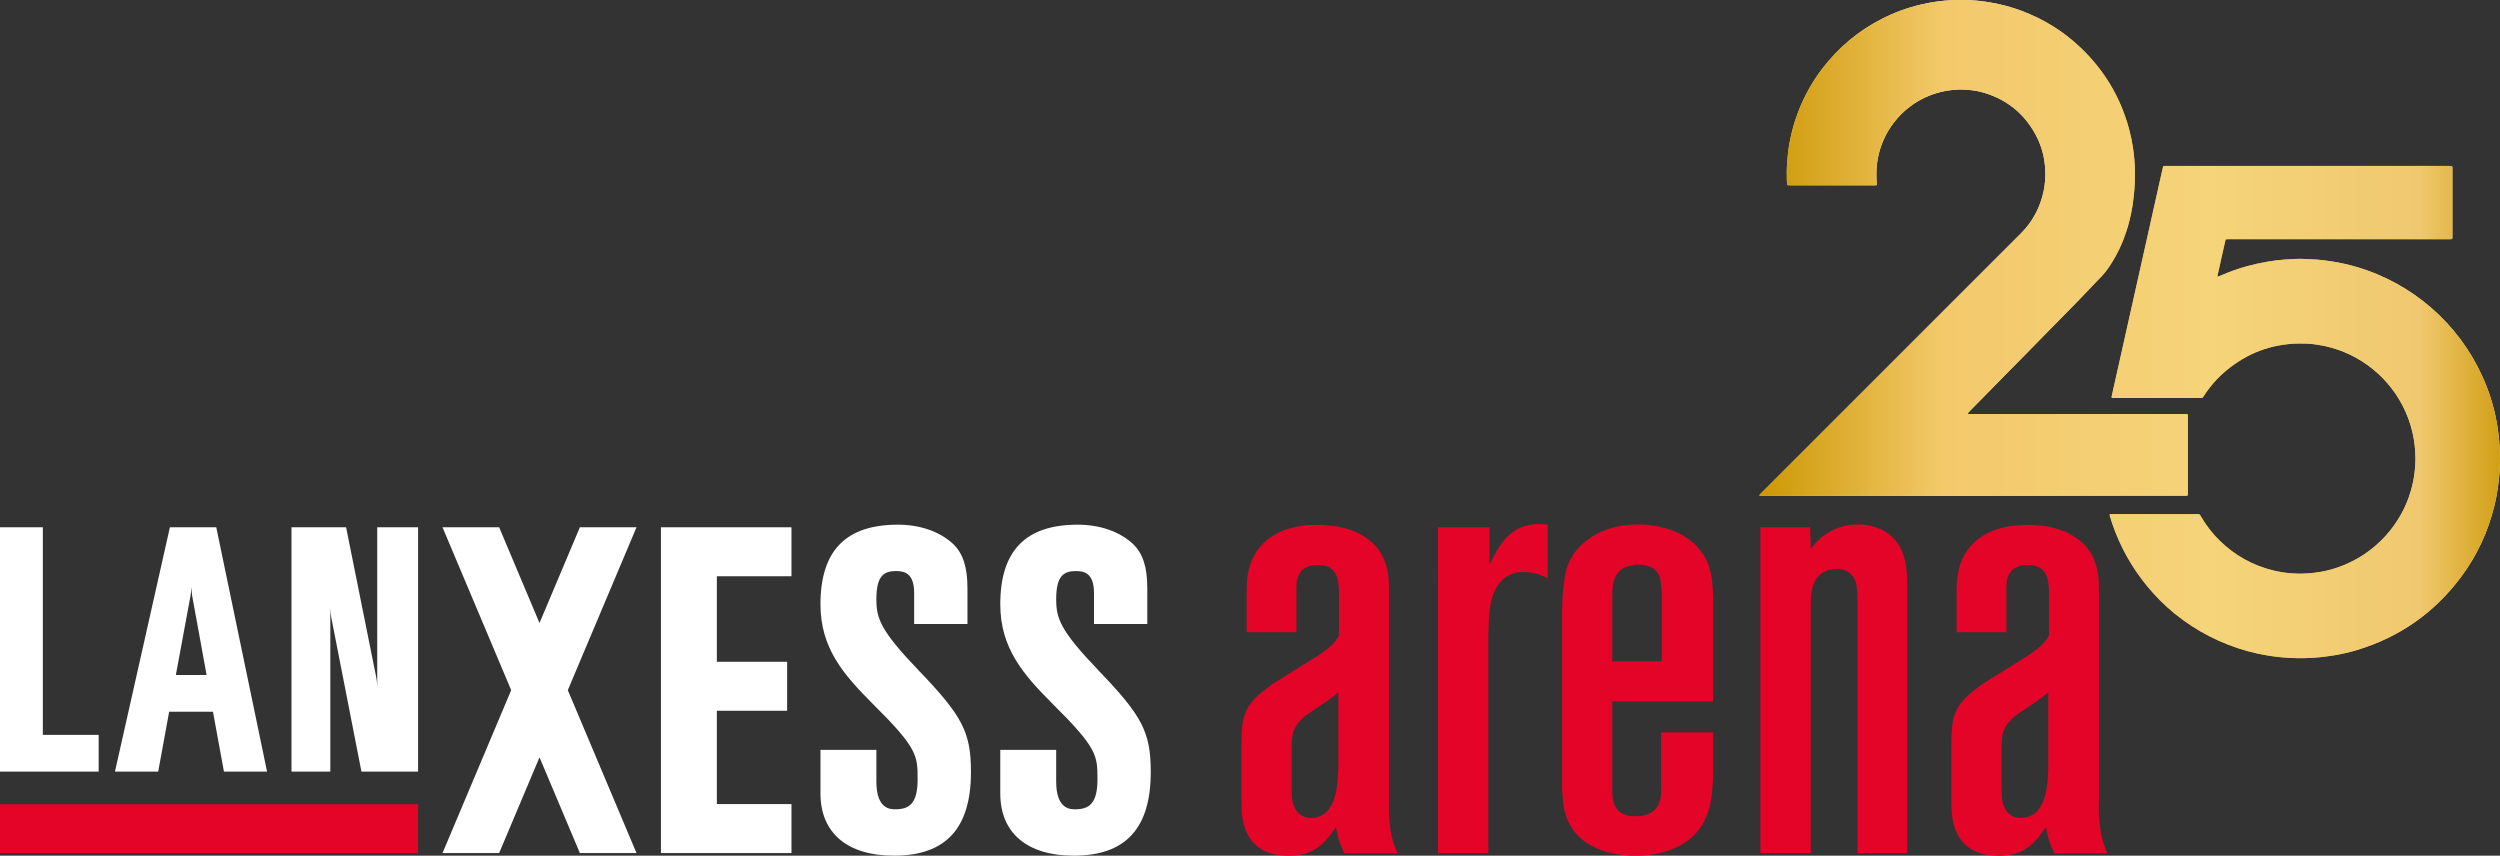 <?xml version="1.0" encoding="utf-8"?>
<!-- Generator: Adobe Illustrator 27.1.0, SVG Export Plug-In . SVG Version: 6.00 Build 0)  -->
<svg version="1.1" id="Ebene_1" xmlns="http://www.w3.org/2000/svg" xmlns:xlink="http://www.w3.org/1999/xlink" x="0px" y="0px"
	 viewBox="0 0 293.176 100.347" style="enable-background:new 0 0 293.176 100.347;" xml:space="preserve">
<rect x="0" y="0" width="293.176" height="100.347" fill="#333333" stroke="none"/>
<style type="text/css">
	
		.st0{clip-path:url(#SVGID_00000103245744547017168630000011107505414334614940_);fill:url(#SVGID_00000102531611200623541010000003708954922963817347_);}
	
		.st1{clip-path:url(#SVGID_00000003067863025464505260000012299995554247146677_);fill:url(#SVGID_00000138533446007325610980000009495134694415902884_);}
	
		.st2{clip-path:url(#SVGID_00000165224884068470868870000003300179878624054453_);fill:url(#SVGID_00000114766981955182847330000006681574723842917557_);}
	.st3{fill:#E40428;}
	.st4{fill:#FFFFFF;}
	.st5{fill-rule:evenodd;clip-rule:evenodd;fill:#E40428;}
</style>
<g>
	<defs>
		<path id="SVGID_1_" d="M254.047,19.456c-0.071,0-0.142,0-0.213,0.003c-0.045,0.001-0.09,0.014-0.137,0.022
			c-0.026,0.073-0.055,0.138-0.071,0.206c-0.1,0.448-0.197,0.896-0.298,1.343c-0.222,0.999-0.447,1.997-0.67,2.995
			c-0.223,0.998-0.446,1.997-0.669,2.995c-0.223,0.999-0.445,1.997-0.668,2.996c-0.225,0.998-0.449,1.996-0.672,2.994
			c-0.226,1.01-0.452,2.02-0.677,3.029c-0.27,1.205-0.538,2.41-0.808,3.615c-0.248,1.113-0.497,2.226-0.746,3.339
			c-0.244,1.091-0.489,2.18-0.732,3.27c-0.021,0.092-0.04,0.184-0.06,0.277c-0.014,0.07,0.018,0.12,0.084,0.123
			c0.117,0.005,0.235,0.009,0.353,0.009c3.26,0,6.522,0,9.783,0c0.095,0,0.189,0.003,0.283-0.002
			c0.058-0.002,0.114-0.014,0.17-0.021c0.059-0.086,0.113-0.162,0.163-0.242c0.725-1.112,1.592-2.101,2.613-2.951
			c2.458-2.047,5.284-3.118,8.488-3.172c0.648-0.011,1.296,0.008,1.938,0.098c0.653,0.092,1.298,0.221,1.933,0.399
			c4.056,1.134,7.489,4.205,9.007,8.343c0.357,0.975,0.601,1.978,0.721,3.011c0.064,0.551,0.106,1.102,0.105,1.655
			c-0.001,0.542-0.041,1.082-0.105,1.62c-0.085,0.715-0.231,1.415-0.428,2.107c-1.137,3.995-4.217,7.487-8.494,8.993
			c-0.901,0.318-1.825,0.539-2.776,0.652c-0.538,0.064-1.077,0.109-1.619,0.115c-0.365,0.004-0.729-0.023-1.093-0.045
			c-0.708-0.044-1.404-0.153-2.091-0.318c-2.437-0.586-4.554-1.756-6.347-3.507c-0.855-0.837-1.583-1.773-2.188-2.804
			c-0.06-0.1-0.104-0.21-0.2-0.297c-0.109-0.031-0.227-0.017-0.344-0.017c-3.273-0.001-6.547-0.001-9.819,0
			c-0.083,0-0.166-0.001-0.248,0.004c-0.034,0.001-0.067,0.015-0.099,0.022c-0.032,0.074-0.014,0.142,0.008,0.209
			c0.097,0.302,0.189,0.606,0.291,0.907c0.916,2.665,2.268,5.088,4.052,7.268c0.98,1.197,2.063,2.293,3.266,3.266
			c2.552,2.063,5.408,3.531,8.573,4.4c0.783,0.215,1.576,0.386,2.377,0.516c0.441,0.072,0.885,0.126,1.331,0.175
			c0.432,0.047,0.867,0.085,1.301,0.102c1.213,0.047,2.425,0.033,3.632-0.107c0.515-0.06,1.027-0.129,1.538-0.215
			c0.882-0.146,1.754-0.346,2.61-0.605c4.995-1.513,9.063-4.361,12.189-8.54c1.885-2.519,3.182-5.321,3.932-8.376
			c0.16-0.651,0.289-1.308,0.386-1.973c0.061-0.407,0.11-0.816,0.155-1.225c0.053-0.492,0.088-0.986,0.105-1.479
			c0.009-0.268,0.013-0.536,0.014-0.805v-0.079c-0.001-0.8-0.041-1.598-0.126-2.396c-0.063-0.586-0.14-1.169-0.243-1.748
			c-0.188-1.053-0.448-2.092-0.782-3.11c-2.174-6.615-7.094-11.755-13.207-14.32c-2.008-0.842-4.092-1.397-6.257-1.648
			c-0.537-0.062-1.075-0.119-1.617-0.135c-0.141-0.003-0.282-0.011-0.424-0.019c-0.847-0.054-1.694-0.004-2.54,0.053
			c-0.681,0.046-1.358,0.134-2.032,0.247c-0.836,0.14-1.662,0.32-2.479,0.545c-1.022,0.282-2.015,0.644-2.99,1.059
			c-0.13,0.055-0.26,0.108-0.387,0.162c-0.018-0.027-0.041-0.044-0.041-0.062c0-0.047,0.007-0.094,0.017-0.139
			c0.204-0.919,0.409-1.837,0.614-2.755c0.099-0.435,0.196-0.872,0.295-1.307c0.017-0.078,0.071-0.125,0.148-0.126
			c0.141-0.005,0.283-0.006,0.424-0.006c8.489-0.001,16.978-0.001,25.466-0.001c0.142,0,0.283,0,0.424-0.004
			c0.107-0.003,0.149-0.047,0.152-0.151c0.003-0.071,0.003-0.141,0.003-0.212c0-2.625,0-5.251,0-7.877
			c0-0.082-0.004-0.163-0.009-0.246c-0.002-0.044-0.047-0.09-0.09-0.092c-0.128-0.004-0.258-0.009-0.388-0.009
			c-10.984-0.001-21.97-0.001-32.954-0.001C254.118,19.456,254.082,19.456,254.047,19.456 M228.941,0.02
			c-0.624,0.024-1.245,0.088-1.863,0.171c-0.582,0.08-1.16,0.192-1.733,0.325c-1.614,0.37-3.157,0.93-4.632,1.682
			c-2.772,1.413-5.102,3.359-6.994,5.829c-1.43,1.866-2.502,3.922-3.22,6.163c-0.284,0.887-0.502,1.788-0.667,2.704
			c-0.063,0.347-0.111,0.697-0.153,1.047c-0.043,0.374-0.072,0.75-0.101,1.125c-0.059,0.729-0.05,1.459-0.032,2.188
			c0.003,0.13,0.024,0.258,0.039,0.386c0.005,0.044,0.051,0.083,0.099,0.085c0.129,0.004,0.258,0.008,0.388,0.008
			c3.167,0,6.334,0,9.501,0c0.106,0,0.212,0.001,0.318-0.001c0.047-0.001,0.094-0.006,0.14-0.012
			c0.048-0.005,0.085-0.048,0.08-0.098c-0.014-0.14-0.037-0.28-0.044-0.421c-0.041-0.812-0.032-1.622,0.106-2.428
			c0.17-0.981,0.473-1.915,0.918-2.805c1.519-3.033,4.688-5.392,8.737-5.476c0.317-0.006,0.634,0.021,0.951,0.044
			c0.72,0.053,1.423,0.187,2.109,0.408c2.548,0.82,4.476,2.403,5.772,4.743c0.748,1.35,1.141,2.805,1.189,4.35
			c0.026,0.827-0.031,1.646-0.211,2.456c-0.414,1.874-1.276,3.506-2.635,4.866c-10.124,10.125-20.248,20.248-30.372,30.372
			c-0.091,0.092-0.183,0.184-0.273,0.276c-0.015,0.017-0.029,0.04-0.03,0.062c-0.002,0.018,0.011,0.051,0.025,0.055
			c0.138,0.039,0.28,0.02,0.42,0.02c8.206,0.001,16.414,0.001,24.62,0.001h24.549c0.118,0,0.235,0,0.353,0
			c0.048-0.001,0.094-0.002,0.141-0.004c0.083-0.006,0.133-0.053,0.136-0.131c0.003-0.106,0.005-0.212,0.005-0.318
			c0-1.472,0-2.943,0-4.415c0-1.436,0-2.873-0.001-4.309c0-0.106-0.005-0.213-0.008-0.318c-0.002-0.043-0.048-0.089-0.092-0.091
			c-0.142-0.004-0.283-0.011-0.423-0.011c-8.266,0-16.531,0-24.797,0c-0.117,0-0.235,0-0.353-0.001
			c-0.035,0-0.072-0.001-0.104-0.012c-0.019-0.005-0.033-0.03-0.044-0.048c-0.005-0.007,0.002-0.025,0.008-0.033
			c0.054-0.062,0.105-0.125,0.163-0.184c0.577-0.587,1.157-1.173,1.735-1.761c0.792-0.806,1.582-1.614,2.375-2.419
			c0.801-0.815,1.605-1.626,2.405-2.44c0.966-0.982,1.93-1.966,2.895-2.948c1.073-1.092,2.152-2.178,3.219-3.276
			c0.991-1.022,1.971-2.056,2.955-3.086c0.122-0.127,0.24-0.26,0.349-0.398c0.254-0.324,0.491-0.662,0.713-1.009
			c0.735-1.145,1.308-2.365,1.739-3.655c0.352-1.052,0.609-2.124,0.778-3.22c0.059-0.384,0.109-0.768,0.149-1.155
			c0.06-0.586,0.108-1.172,0.119-1.76c0.013-0.777,0.014-1.554-0.052-2.33c-0.045-0.516-0.098-1.031-0.177-1.542
			c-0.112-0.733-0.266-1.457-0.461-2.174c-1-3.678-2.882-6.833-5.632-9.467c-2.024-1.938-4.359-3.391-6.986-4.368
			c-1.16-0.432-2.35-0.756-3.572-0.963c-0.348-0.059-0.696-0.116-1.047-0.154c-0.362-0.039-0.725-0.086-1.089-0.106
			C230.872,0.013,230.402,0,229.932,0C229.602,0,229.272,0.006,228.941,0.02"/>
	</defs>
	<clipPath id="SVGID_00000003797518788111760710000013957871698236666031_">
		<use xlink:href="#SVGID_1_"  style="overflow:visible;"/>
	</clipPath>
	
		<linearGradient id="SVGID_00000118359819567076339540000000884763512381023402_" gradientUnits="userSpaceOnUse" x1="-149.048" y1="493.145" x2="-148.048" y2="493.145" gradientTransform="matrix(90.358 0 0 -90.358 13672.738 44598.148)">
		<stop  offset="0" style="stop-color:#FBCA00"/>
		<stop  offset="0.006" style="stop-color:#FBCA00"/>
		<stop  offset="0.253" style="stop-color:#FFF9D1"/>
		<stop  offset="0.298" style="stop-color:#FAF0C0"/>
		<stop  offset="0.387" style="stop-color:#EDD894"/>
		<stop  offset="0.511" style="stop-color:#D8B14E"/>
		<stop  offset="0.596" style="stop-color:#C8951A"/>
		<stop  offset="0.825" style="stop-color:#EACF79"/>
		<stop  offset="0.871" style="stop-color:#F1DB8D"/>
		<stop  offset="1" style="stop-color:#FFF9D1"/>
	</linearGradient>
	
		<rect x="206.326" style="clip-path:url(#SVGID_00000003797518788111760710000013957871698236666031_);fill:url(#SVGID_00000118359819567076339540000000884763512381023402_);" width="86.85" height="77.205"/>
</g>
<g>
	<defs>
		<path id="SVGID_00000080188655128736835050000016560542249357490623_" d="M254.047,19.456c-0.071,0-0.142,0-0.213,0.003
			c-0.045,0.001-0.09,0.014-0.137,0.022c-0.026,0.073-0.055,0.138-0.071,0.206c-0.1,0.448-0.197,0.896-0.298,1.343
			c-0.222,0.999-0.447,1.997-0.67,2.995c-0.223,0.998-0.446,1.997-0.669,2.995c-0.223,0.999-0.445,1.997-0.668,2.996
			c-0.225,0.998-0.449,1.996-0.672,2.994c-0.226,1.01-0.452,2.02-0.677,3.029c-0.27,1.205-0.538,2.41-0.808,3.615
			c-0.248,1.113-0.497,2.226-0.746,3.339c-0.244,1.091-0.489,2.18-0.732,3.27c-0.021,0.092-0.04,0.184-0.06,0.277
			c-0.014,0.07,0.018,0.12,0.084,0.123c0.117,0.005,0.235,0.009,0.353,0.009c3.26,0,6.522,0,9.783,0
			c0.095,0,0.189,0.003,0.283-0.002c0.058-0.002,0.114-0.014,0.17-0.021c0.059-0.086,0.113-0.162,0.163-0.242
			c0.725-1.112,1.592-2.101,2.613-2.951c2.458-2.047,5.284-3.118,8.488-3.172c0.648-0.011,1.296,0.008,1.938,0.098
			c0.653,0.092,1.298,0.221,1.933,0.399c4.056,1.134,7.489,4.205,9.007,8.343c0.357,0.975,0.601,1.978,0.721,3.011
			c0.064,0.551,0.106,1.102,0.105,1.655c-0.001,0.542-0.041,1.082-0.105,1.62c-0.085,0.715-0.231,1.415-0.428,2.107
			c-1.137,3.995-4.217,7.487-8.494,8.993c-0.901,0.318-1.825,0.539-2.776,0.652c-0.538,0.064-1.077,0.109-1.619,0.115
			c-0.365,0.004-0.729-0.023-1.093-0.045c-0.708-0.044-1.404-0.153-2.091-0.318c-2.437-0.586-4.554-1.756-6.347-3.507
			c-0.855-0.837-1.583-1.773-2.188-2.804c-0.06-0.1-0.104-0.21-0.2-0.297c-0.109-0.031-0.227-0.017-0.344-0.017
			c-3.273-0.001-6.547-0.001-9.819,0c-0.083,0-0.166-0.001-0.248,0.004c-0.034,0.001-0.067,0.015-0.099,0.022
			c-0.032,0.074-0.014,0.142,0.008,0.209c0.097,0.302,0.189,0.606,0.291,0.907c0.916,2.665,2.268,5.088,4.052,7.268
			c0.98,1.197,2.063,2.293,3.266,3.266c2.552,2.063,5.408,3.531,8.573,4.4c0.783,0.215,1.576,0.386,2.377,0.516
			c0.441,0.072,0.885,0.126,1.331,0.175c0.432,0.047,0.867,0.085,1.301,0.102c1.213,0.047,2.425,0.033,3.632-0.107
			c0.515-0.06,1.027-0.129,1.538-0.215c0.882-0.146,1.754-0.346,2.61-0.605c4.995-1.513,9.063-4.361,12.189-8.54
			c1.885-2.519,3.182-5.321,3.932-8.376c0.16-0.651,0.289-1.308,0.386-1.973c0.061-0.407,0.11-0.816,0.155-1.225
			c0.053-0.492,0.088-0.986,0.105-1.479c0.009-0.268,0.013-0.536,0.014-0.805v-0.079c-0.001-0.8-0.041-1.598-0.126-2.396
			c-0.063-0.586-0.14-1.169-0.243-1.748c-0.188-1.053-0.448-2.092-0.782-3.11c-2.174-6.615-7.094-11.755-13.207-14.32
			c-2.008-0.842-4.092-1.397-6.257-1.648c-0.537-0.062-1.075-0.119-1.617-0.135c-0.141-0.003-0.282-0.011-0.424-0.019
			c-0.847-0.054-1.694-0.004-2.54,0.053c-0.681,0.046-1.358,0.134-2.032,0.247c-0.836,0.14-1.662,0.32-2.479,0.545
			c-1.022,0.282-2.015,0.644-2.99,1.059c-0.13,0.055-0.26,0.108-0.387,0.162c-0.018-0.027-0.041-0.044-0.041-0.062
			c0-0.047,0.007-0.094,0.017-0.139c0.204-0.919,0.409-1.837,0.614-2.755c0.099-0.435,0.196-0.872,0.295-1.307
			c0.017-0.078,0.071-0.125,0.148-0.126c0.141-0.005,0.283-0.006,0.424-0.006c8.489-0.001,16.978-0.001,25.466-0.001
			c0.142,0,0.283,0,0.424-0.004c0.107-0.003,0.149-0.047,0.152-0.151c0.003-0.071,0.003-0.141,0.003-0.212c0-2.625,0-5.251,0-7.877
			c0-0.082-0.004-0.163-0.009-0.246c-0.002-0.044-0.047-0.09-0.09-0.092c-0.128-0.004-0.258-0.009-0.388-0.009
			c-10.984-0.001-21.97-0.001-32.954-0.001C254.118,19.456,254.082,19.456,254.047,19.456"/>
	</defs>
	<clipPath id="SVGID_00000074427464489558830330000014289150959026116494_">
		<use xlink:href="#SVGID_00000080188655128736835050000016560542249357490623_"  style="overflow:visible;"/>
	</clipPath>
	
		<linearGradient id="SVGID_00000110443755349697311910000006248524872638194364_" gradientUnits="userSpaceOnUse" x1="-149.048" y1="493.145" x2="-148.048" y2="493.145" gradientTransform="matrix(90.358 0 0 -90.358 13672.738 44607.875)">
		<stop  offset="0" style="stop-color:#CB9600"/>
		<stop  offset="0.006" style="stop-color:#CB9600"/>
		<stop  offset="0.253" style="stop-color:#F3C96B"/>
		<stop  offset="0.557" style="stop-color:#F5D278"/>
		<stop  offset="0.596" style="stop-color:#F5D47A"/>
		<stop  offset="0.871" style="stop-color:#F0C86F"/>
		<stop  offset="1" style="stop-color:#CB9600"/>
	</linearGradient>
	
		<rect x="247.384" y="19.456" style="clip-path:url(#SVGID_00000074427464489558830330000014289150959026116494_);fill:url(#SVGID_00000110443755349697311910000006248524872638194364_);" width="45.792" height="57.749"/>
</g>
<g>
	<defs>
		<path id="SVGID_00000142158464407418331940000011206306871899322260_" d="M228.941,0.02c-0.624,0.024-1.245,0.088-1.863,0.171
			c-0.582,0.08-1.16,0.192-1.733,0.325c-1.614,0.37-3.157,0.93-4.632,1.682c-2.772,1.413-5.102,3.359-6.994,5.829
			c-1.43,1.866-2.502,3.922-3.22,6.163c-0.284,0.887-0.502,1.788-0.667,2.704c-0.063,0.347-0.111,0.697-0.153,1.047
			c-0.043,0.374-0.072,0.75-0.101,1.125c-0.059,0.729-0.05,1.459-0.032,2.188c0.003,0.13,0.024,0.258,0.039,0.386
			c0.005,0.044,0.051,0.083,0.099,0.085c0.129,0.004,0.258,0.008,0.388,0.008c3.167,0,6.334,0,9.501,0
			c0.106,0,0.212,0.001,0.318-0.001c0.047-0.001,0.094-0.006,0.14-0.012c0.048-0.005,0.085-0.048,0.08-0.098
			c-0.014-0.14-0.037-0.28-0.044-0.421c-0.041-0.812-0.032-1.622,0.106-2.428c0.17-0.981,0.473-1.915,0.918-2.805
			c1.519-3.033,4.688-5.392,8.737-5.476c0.317-0.006,0.634,0.021,0.951,0.044c0.72,0.053,1.423,0.187,2.109,0.408
			c2.548,0.82,4.476,2.403,5.772,4.743c0.748,1.35,1.141,2.805,1.189,4.35c0.026,0.827-0.031,1.646-0.211,2.456
			c-0.414,1.874-1.276,3.506-2.635,4.866c-10.124,10.125-20.248,20.248-30.372,30.372c-0.091,0.092-0.183,0.184-0.273,0.276
			c-0.015,0.017-0.029,0.04-0.03,0.062c-0.002,0.018,0.011,0.051,0.025,0.055c0.138,0.039,0.28,0.02,0.42,0.02
			c8.206,0.001,16.414,0.001,24.62,0.001h24.549c0.118,0,0.235,0,0.353,0c0.048-0.001,0.094-0.002,0.141-0.004
			c0.083-0.006,0.133-0.053,0.136-0.131c0.003-0.106,0.005-0.212,0.005-0.318c0-1.472,0-2.943,0-4.415c0-1.436,0-2.873-0.001-4.309
			c0-0.106-0.005-0.213-0.008-0.318c-0.002-0.043-0.048-0.089-0.092-0.091c-0.142-0.004-0.283-0.011-0.423-0.011
			c-8.266,0-16.531,0-24.797,0c-0.117,0-0.235,0-0.353-0.001c-0.035,0-0.072-0.001-0.104-0.012c-0.019-0.005-0.033-0.03-0.044-0.048
			c-0.005-0.007,0.002-0.025,0.008-0.033c0.054-0.062,0.105-0.125,0.163-0.184c0.577-0.587,1.157-1.173,1.735-1.761
			c0.792-0.806,1.582-1.614,2.375-2.419c0.801-0.815,1.605-1.626,2.405-2.44c0.966-0.982,1.93-1.966,2.895-2.948
			c1.073-1.092,2.152-2.178,3.219-3.276c0.991-1.022,1.971-2.056,2.955-3.086c0.122-0.127,0.24-0.26,0.349-0.398
			c0.254-0.324,0.491-0.662,0.713-1.009c0.735-1.145,1.308-2.365,1.739-3.655c0.352-1.052,0.609-2.124,0.778-3.22
			c0.059-0.384,0.109-0.768,0.149-1.155c0.06-0.586,0.108-1.172,0.119-1.76c0.013-0.777,0.014-1.554-0.052-2.33
			c-0.045-0.516-0.098-1.031-0.177-1.542c-0.112-0.733-0.266-1.457-0.461-2.174c-1-3.678-2.882-6.833-5.632-9.467
			c-2.024-1.938-4.359-3.391-6.986-4.368c-1.16-0.432-2.35-0.756-3.572-0.963c-0.348-0.059-0.696-0.116-1.047-0.154
			c-0.362-0.039-0.725-0.086-1.089-0.106C230.872,0.013,230.402,0,229.932,0C229.602,0,229.272,0.006,228.941,0.02"/>
	</defs>
	<clipPath id="SVGID_00000109012957689511385040000017458488355338467228_">
		<use xlink:href="#SVGID_00000142158464407418331940000011206306871899322260_"  style="overflow:visible;"/>
	</clipPath>
	
		<linearGradient id="SVGID_00000092450950096968799860000003903849354600335794_" gradientUnits="userSpaceOnUse" x1="-149.048" y1="493.146" x2="-148.048" y2="493.146" gradientTransform="matrix(90.358 0 0 -90.358 13672.738 44588.629)">
		<stop  offset="0" style="stop-color:#CB9600"/>
		<stop  offset="0.006" style="stop-color:#CB9600"/>
		<stop  offset="0.253" style="stop-color:#F3C96B"/>
		<stop  offset="0.557" style="stop-color:#F5D278"/>
		<stop  offset="0.596" style="stop-color:#F5D47A"/>
		<stop  offset="0.871" style="stop-color:#F0C86F"/>
		<stop  offset="1" style="stop-color:#CB9600"/>
	</linearGradient>
	
		<rect x="206.326" style="clip-path:url(#SVGID_00000109012957689511385040000017458488355338467228_);fill:url(#SVGID_00000092450950096968799860000003903849354600335794_);" width="50.251" height="58.163"/>
</g>
<rect y="94.308" class="st3" width="49.027" height="5.731"/>
<path class="st4" d="M25.361,61.834h-5.436l-6.444,28.653h5.07c0,0,1.139-6.228,1.286-7.022h5.138
	c0.145,0.794,1.287,7.022,1.287,7.022h5.056L25.361,61.834L25.361,61.834z M22.438,68.811c0,0,0.037,0.711,0.095,1.047
	c0.604,3.313,1.536,8.423,1.696,9.301h-3.606l0,0c0.163-0.88,1.108-5.989,1.72-9.301C22.407,69.522,22.438,68.811,22.438,68.811z"/>
<path class="st4" d="M44.238,79.632c0,0.129,0,0.901,0,0.901s-0.038-0.711-0.105-1.046c-1.263-6.29-3.547-17.652-3.547-17.652
	h-6.402v28.653h4.554c0,0,0-11.775,0-18.276c0-0.126,0-0.898,0-0.898s0.037,0.71,0.103,1.05c1.263,6.455,3.545,18.123,3.545,18.123
	h6.642V61.834h-4.79C44.238,61.834,44.238,73.295,44.238,79.632z"/>
<polygon class="st4" points="0,61.834 0,90.487 11.571,90.487 11.571,86.18 5.023,86.18 5.023,61.834 "/>
<polygon class="st4" points="77.509,61.834 77.509,100.039 92.816,100.039 92.816,94.295 84.065,94.295 84.065,83.35 92.306,83.35 
	92.306,77.607 84.065,77.607 84.065,67.577 92.816,67.577 92.816,61.834 "/>
<path class="st4" d="M96.217,70.862c0,5.137,2.672,8.219,6.166,11.713c5.227,5.18,5.227,6.028,5.227,8.843
	c0,2.895-1.048,3.488-2.621,3.488c-0.549,0-2.215,0-2.215-3.235v-3.735h-6.557v5.11c0,4.638,3.142,7.3,8.618,7.3
	c6.075,0,9.03-3.205,9.03-9.794c0-4.667-0.973-6.559-6.109-11.905c-4.534-4.731-4.983-6.126-4.983-8.394
	c0-2.737,0.885-3.285,2.314-3.285c1.047,0,2.116,0.305,2.116,2.572v3.634h6.252v-4.195c0-2.497-0.529-4.104-1.707-5.216
	c-1.577-1.444-3.864-2.234-6.456-2.234C99.186,61.529,96.217,64.582,96.217,70.862L96.217,70.862z"/>
<path class="st4" d="M117.304,70.862c0,5.137,2.672,8.219,6.169,11.713c5.227,5.18,5.227,6.028,5.227,8.843
	c0,2.895-1.048,3.488-2.622,3.488c-0.549,0-2.218,0-2.218-3.235v-3.735h-6.556v5.11c0,4.638,3.142,7.3,8.62,7.3
	c6.076,0,9.026-3.205,9.026-9.794c0-4.667-0.966-6.559-6.105-11.905c-4.534-4.731-4.985-6.126-4.985-8.394
	c0-2.737,0.888-3.285,2.319-3.285c1.042,0,2.114,0.305,2.114,2.572v3.634h6.251v-4.195c0-2.497-0.526-4.104-1.707-5.216
	c-1.572-1.444-3.863-2.234-6.457-2.234C120.273,61.529,117.304,64.582,117.304,70.862L117.304,70.862z"/>
<polygon class="st4" points="74.643,61.834 68.002,61.834 63.268,73.062 58.535,61.834 51.893,61.834 59.948,80.936 51.893,100.039 
	58.535,100.039 63.268,88.811 68.002,100.039 74.643,100.039 66.588,80.936 "/>
<g>
	<path class="st5" d="M162.882,69.436c0-1.354,0-2.33-0.499-3.612c-0.499-1.424-1.424-2.208-1.922-2.563
		c-2.138-1.709-5.293-1.709-6.005-1.709c-5.056,0-7.122,2.493-7.833,4.629c-0.357,1.139-0.428,2.044-0.428,3.256v4.7h5.839V69.1
		c0-0.713-0.071-2.85,2.493-2.85c2.493,0,2.421,2.066,2.493,2.92v5.392c-0.498,0.783-0.855,1.211-2.278,2.208l-5.484,3.418
		c-3.133,2.28-3.675,3.276-3.675,7.051v6.836c0,1.496-0.028,6.271,5.526,6.271c2.777,0,4.059-1.143,5.555-3.351
		c0.356,1.78,0.499,1.994,0.997,3.062h6.217c-1.211-2.493-0.996-5.697-0.996-6.409V69.436z M155.666,82.182
		c0.783-0.57,0.783-0.57,1.281-0.996v8.902c-0.071,1.709-0.142,4.131-1.637,5.341c-0.215,0.142-0.784,0.499-1.567,0.499
		c-0.925,0-1.637-0.499-1.994-1.354c-0.285-0.713-0.285-1.497-0.285-3.134v-3.916c0-1.211,0.143-2.066,0.998-2.992
		c0.356-0.426,0.57-0.57,0.997-0.854L155.666,82.182z"/>
	<path class="st5" d="M223.672,69.415c0-2.421,0-5.056-2.136-6.765c-1.425-1.068-2.992-1.139-3.632-1.139
		c-3.276,0-4.914,2.013-5.555,2.868l-0.072-2.546h-5.834v38.204h5.905V71.481c0-1.424-0.072-3.134,1.139-4.13
		c0.713-0.57,1.496-0.641,1.852-0.641c0.925,0,1.852,0.427,2.208,1.353c0.214,0.499,0.284,1.211,0.284,2.351v29.624h5.839V69.415z"
		/>
	<path class="st5" d="M200.903,70.125c-0.074-1.495-0.074-2.564-0.595-3.988c-1.786-4.415-6.995-4.629-8.185-4.629
		c-2.903,0-4.763,0.925-5.73,1.638c-2.53,1.709-2.903,4.13-2.976,5.199c-0.224,1.424-0.224,2.778-0.224,4.201v19.895
		c0.074,1.14,0.074,2.065,0.446,3.205c1.562,4.63,6.996,4.701,8.186,4.701c1.265,0,6.697-0.143,8.41-4.914
		c0.668-1.852,0.594-3.847,0.668-4.415v-5.132h-6.101v6.343c0,0.854,0.222,3.489-2.977,3.489c-2.827,0.072-2.753-2.278-2.753-3.062
		V82.254h11.831V70.125z M189.072,70.339c0-1.282-0.074-2.849,1.265-3.703c0.669-0.356,1.563-0.427,1.786-0.427
		c2.455,0,2.679,1.709,2.679,2.493c0.074,0.355,0.074,0.712,0.074,0.996v7.856h-5.805V70.339z"/>
	<path class="st5" d="M246.139,69.436c0-1.354,0-2.33-0.499-3.612c-0.499-1.424-1.424-2.208-1.922-2.563
		c-2.137-1.709-5.292-1.709-6.004-1.709c-5.057,0-7.122,2.493-7.834,4.629c-0.357,1.139-0.428,2.044-0.428,3.256v4.7h5.84V69.1
		c0-0.713-0.07-2.85,2.493-2.85c2.494,0,2.421,2.066,2.494,2.92v5.392c-0.499,0.783-0.856,1.211-2.279,2.208l-5.485,3.418
		c-3.133,2.28-3.674,3.276-3.674,7.051v6.836c0,1.496-0.028,6.271,5.526,6.271c2.778,0,4.06-1.143,5.555-3.351
		c0.357,1.78,0.499,1.994,0.998,3.062h6.217c-1.211-2.493-0.996-5.697-0.996-6.409V69.436z M238.924,82.182
		c0.783-0.57,0.783-0.57,1.28-0.996v8.902c-0.07,1.709-0.142,4.131-1.637,5.341c-0.214,0.142-0.784,0.499-1.567,0.499
		c-0.925,0-1.637-0.499-1.994-1.354c-0.284-0.713-0.284-1.497-0.284-3.134v-3.916c0-1.211,0.142-2.066,0.998-2.992
		c0.355-0.426,0.569-0.57,0.996-0.854L238.924,82.182z"/>
	<path class="st5" d="M181.504,67.833c-0.624-0.37-1.543-0.748-2.838-0.748c-0.499,0-1.567,0-2.563,0.997
		c-1.567,1.638-1.497,4.273-1.567,6.41v25.545h-5.905V61.831h6.047v4.399c1.211-2.563,2.564-4.772,5.84-4.772
		c0.35,0,0.673,0.027,0.987,0.065V67.833z"/>
</g>
</svg>
